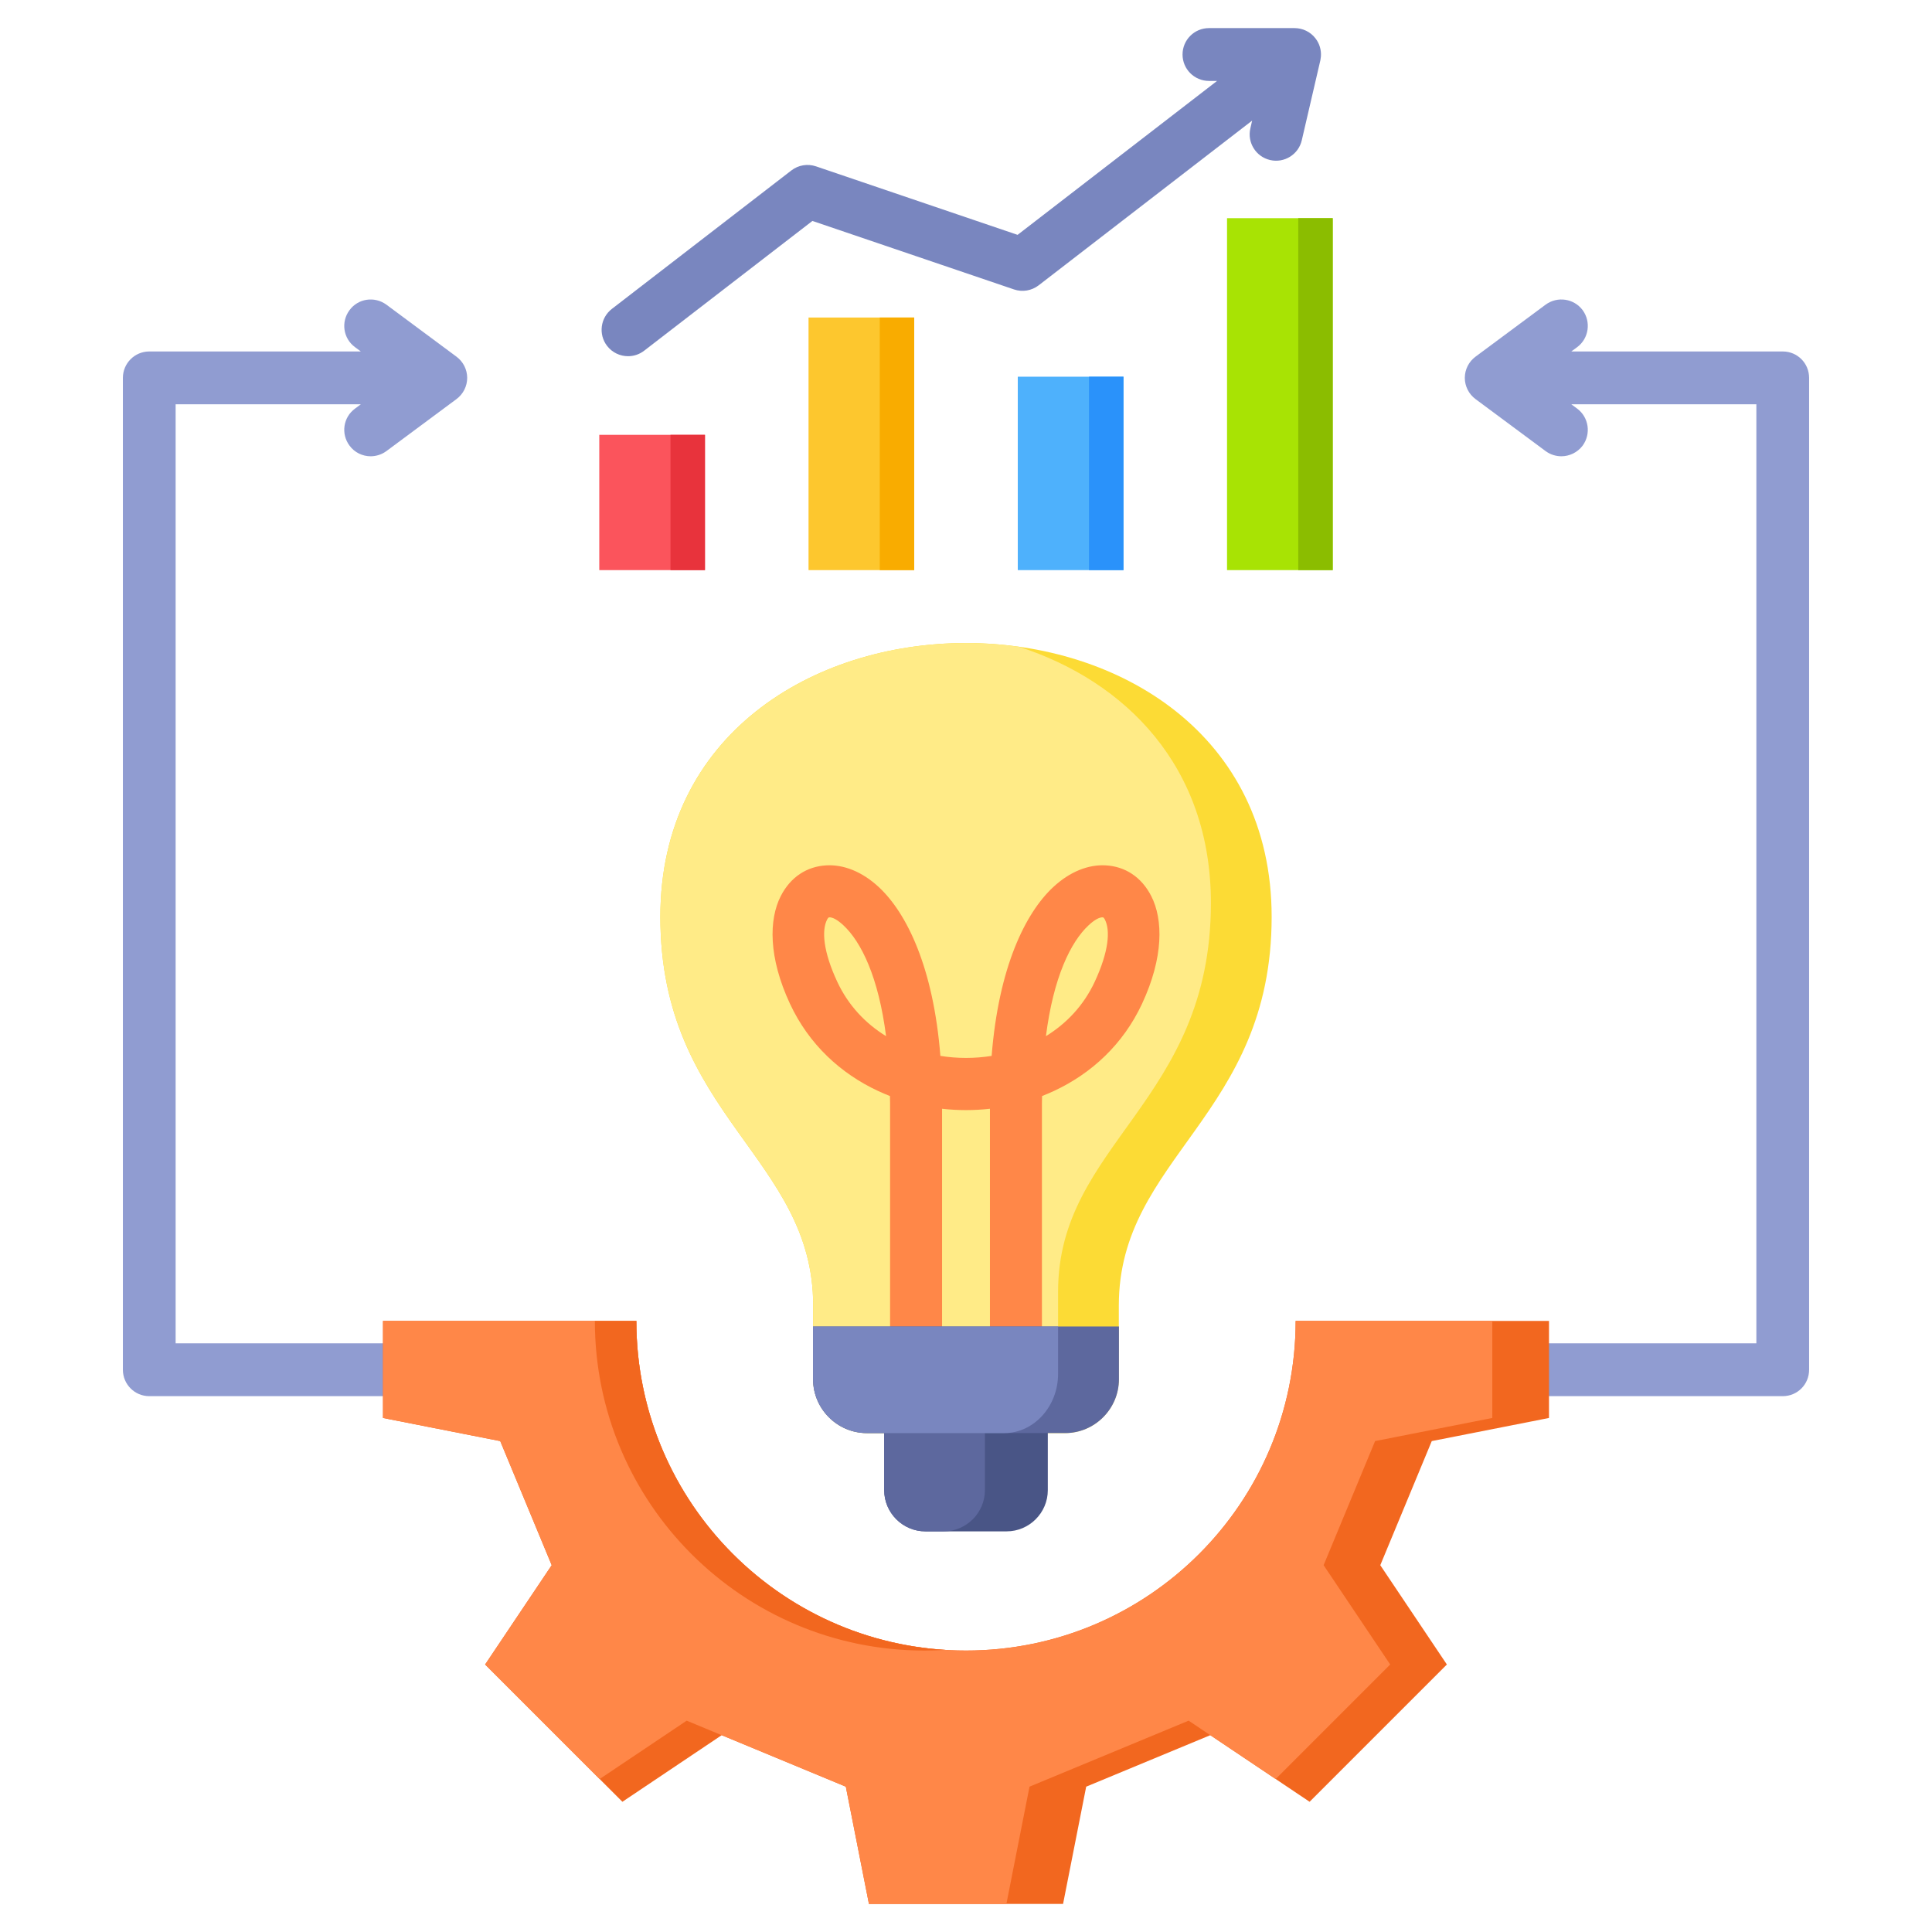 <svg id="Layer_1" viewBox="0 0 512 512" xmlns="http://www.w3.org/2000/svg" data-name="Layer 1"><g fill-rule="evenodd"><path d="m215.501 365.522c0 7.839 6.415 14.255 14.255 14.255h52.489c7.84 0 14.255-6.415 14.255-14.255v-19.573c0-39.232 40.5-50.253 40.5-102.977 0-48.375-40.5-72.562-81-72.562s-81 24.187-81 72.562c0 52.724 40.5 63.745 40.5 102.977v19.573z" fill="#fcdb35"/><path d="m215.501 365.522c0 7.839 6.415 14.255 14.255 14.255h36.392c7.84 0 14.255-6.414 14.255-14.255v-23.252c0-39.233 40.5-50.253 40.5-102.977 0-36.123-22.584-58.755-50.886-67.904-4.63-.65-9.323-.979-14.016-.979-40.5 0-81 24.187-81 72.562 0 52.724 40.5 63.745 40.5 102.977z" fill="#ffeb87"/><path d="m262.345 354.688v-60.855c-2.107.236-4.227.355-6.345.355s-4.238-.118-6.345-.355v60.855h-13.775v-62.407c0-.608-.031-1.214-.037-1.822-1.071-.416-2.128-.867-3.17-1.352-9.864-4.601-18.285-12.296-23.318-23.088-5.746-12.319-5.612-22.361-2.436-28.564 2.572-5.025 6.911-7.86 12.118-8.128 4.482-.232 9.378 1.595 13.873 5.78 7.35 6.844 14.433 21.186 16.299 44.716 2.24.358 4.515.537 6.793.537s4.553-.179 6.793-.537c1.865-23.53 8.949-37.871 16.299-44.716 4.494-4.186 9.391-6.012 13.873-5.781 5.206.269 9.545 3.103 12.118 8.128 3.176 6.204 3.31 16.245-2.436 28.564-5.033 10.793-13.454 18.487-23.318 23.088-1.041.486-2.099.936-3.17 1.352-.006.602-.038 1.208-.038 1.822v62.407s-13.775 0-13.775 0zm26.146-109.48c-4.734 4.408-9.317 13.755-11.308 29.383 5.442-3.34 10.009-8.144 12.93-14.407 3.75-8.041 4.156-13.63 2.706-16.464-.202-.395-.4-.611-.557-.619-.882-.045-2.179.624-3.771 2.107zm-66.604 14.976c2.921 6.263 7.488 11.067 12.93 14.407-1.991-15.628-6.574-24.975-11.308-29.383-1.592-1.482-2.889-2.152-3.771-2.106-.157.008-.355.224-.557.618-1.45 2.834-1.045 8.423 2.706 16.464z" fill="#ff8748"/><path d="m277.68 369.787v25.122c0 6.003-4.915 10.918-10.918 10.918h-21.523c-6.003 0-10.918-4.913-10.918-10.918v-25.122h43.36z" fill="#495586"/><path d="m250.092 405.826h-4.853c-6.003 0-10.918-4.913-10.918-10.918v-25.122h26.69v25.122c0 6.002-4.915 10.918-10.918 10.918z" fill="#5d689e"/><path d="m296.532 365.522c0 7.845-6.421 14.266-14.266 14.266h-52.53c-7.846 0-14.266-6.42-14.266-14.266v-13.983h81.062z" fill="#5d689e"/><path d="m266.136 379.788h-36.401c-7.846 0-14.266-6.42-14.266-14.266v-13.983h64.933v12.552c0 8.632-6.42 15.697-14.266 15.697z" fill="#7986bf"/><path d="m166.439 94.396c-2.092 0-4.169-.935-5.553-2.723-2.357-3.061-1.788-7.456 1.273-9.818l47.559-36.685c1.86-1.436 4.309-1.837 6.531-1.085l53.421 18.152 52.866-40.792h-2.15c-3.866 0-6.999-3.133-6.999-6.999s3.133-6.999 6.999-6.999h22.723c2.088.02 4.143.944 5.508 2.724 1.094 1.407 1.552 3.104 1.441 4.753-.019.279-.058.559-.111.838-.019.101-.038.207-.058.309l-4.902 21.102c-.868 3.764-4.627 6.112-8.396 5.235-3.76-.872-6.112-4.632-5.23-8.397l.468-2.049-56.578 43.655c-1.861 1.432-4.314 1.837-6.531 1.084l-53.421-18.152-44.59 34.391c-1.268.983-2.781 1.456-4.27 1.456z" fill="#7986bf"/></g><path d="m158.816 115.236h28.006v35.851h-28.006z" fill="#fb545c"/><path d="m214.27 84.147h28.006v66.94h-28.006z" fill="#fdc72e"/><path d="m269.723 99.831h28.006v51.256h-28.006z" fill="#4eb1fc"/><path d="m325.177 57.821h28.006v93.266h-28.006z" fill="#a8e304"/><path d="m177.691 115.236h9.131v35.851h-9.131z" fill="#e8333c"/><path d="m233.145 84.147h9.131v66.94h-9.131z" fill="#f9ac00"/><path d="m288.598 99.831h9.132v51.256h-9.132z" fill="#2a92fa"/><path d="m344.052 57.821h9.132v93.266h-9.132z" fill="#8bbd00"/><path d="m124.186 369.997h-84.63c-3.856 0-6.989-3.133-6.989-6.998v-262.856c0-3.866 3.133-6.999 6.989-6.999h56.068l-1.553-1.152c-3.133-2.304-3.76-6.685-1.446-9.794 2.266-3.104 6.651-3.755 9.785-1.451l18.557 13.771c1.784 1.321 2.844 3.408 2.844 5.625s-1.06 4.304-2.844 5.625l-18.557 13.771c-1.253.93-2.747 1.379-4.194 1.379-2.121 0-4.242-.979-5.591-2.829-2.314-3.109-1.687-7.49 1.446-9.794l1.553-1.152h-49.079v248.854h77.641v14.002z" fill="#909cd1" fill-rule="evenodd"/><path d="m472.444 369.997h-86.43v-14.002h79.441v-248.853h-49.037l1.56 1.152c3.085 2.304 3.711 6.685 1.446 9.794-1.398 1.851-3.519 2.829-5.64 2.829-1.446 0-2.94-.448-4.193-1.379l-18.557-13.771c-1.783-1.321-2.844-3.408-2.844-5.625s1.06-4.304 2.844-5.625l18.557-13.771c3.133-2.304 7.519-1.654 9.833 1.451 2.265 3.109 1.639 7.49-1.446 9.794l-1.56 1.152h56.026c3.905 0 6.989 3.133 6.989 6.999v262.857c0 3.866-3.085 6.998-6.989 6.998z" fill="#909cd1" fill-rule="evenodd"/><path d="m101.5 350.053v25.724l31.068 6.126 13.643 32.891-17.648 26.317 36.379 36.379 26.317-17.649 32.892 13.644 6.126 31.067h51.447l6.126-31.067 32.891-13.644 26.317 17.649 36.379-36.379-17.649-26.317 13.643-32.891 31.068-6.126v-25.724h-67.138c0 48.248-39.113 87.361-87.362 87.361s-87.361-39.113-87.361-87.361z" fill="#f2671f" fill-rule="evenodd"/><path d="m395.482 375.776-31.068 6.126-13.644 32.891 17.649 26.317-30.351 30.351-23.068-15.469-42.169 17.493-6.126 31.067h-36.43l-6.126-31.067-42.171-17.492-23.067 15.469-30.35-30.351 17.648-26.317-13.643-32.891-31.068-6.126v-25.724h67.138c0 48.248 39.113 87.361 87.361 87.361s87.362-39.113 87.362-87.361h52.12v25.724z" fill="#ff8748" fill-rule="evenodd"/><path d="m157.646 350.053h10.992c0 46.401 36.178 84.348 81.865 87.184-1.818.113-3.649.177-5.496.177-48.248 0-87.361-39.113-87.361-87.361z" fill="#f2671f" fill-rule="evenodd"/></svg>